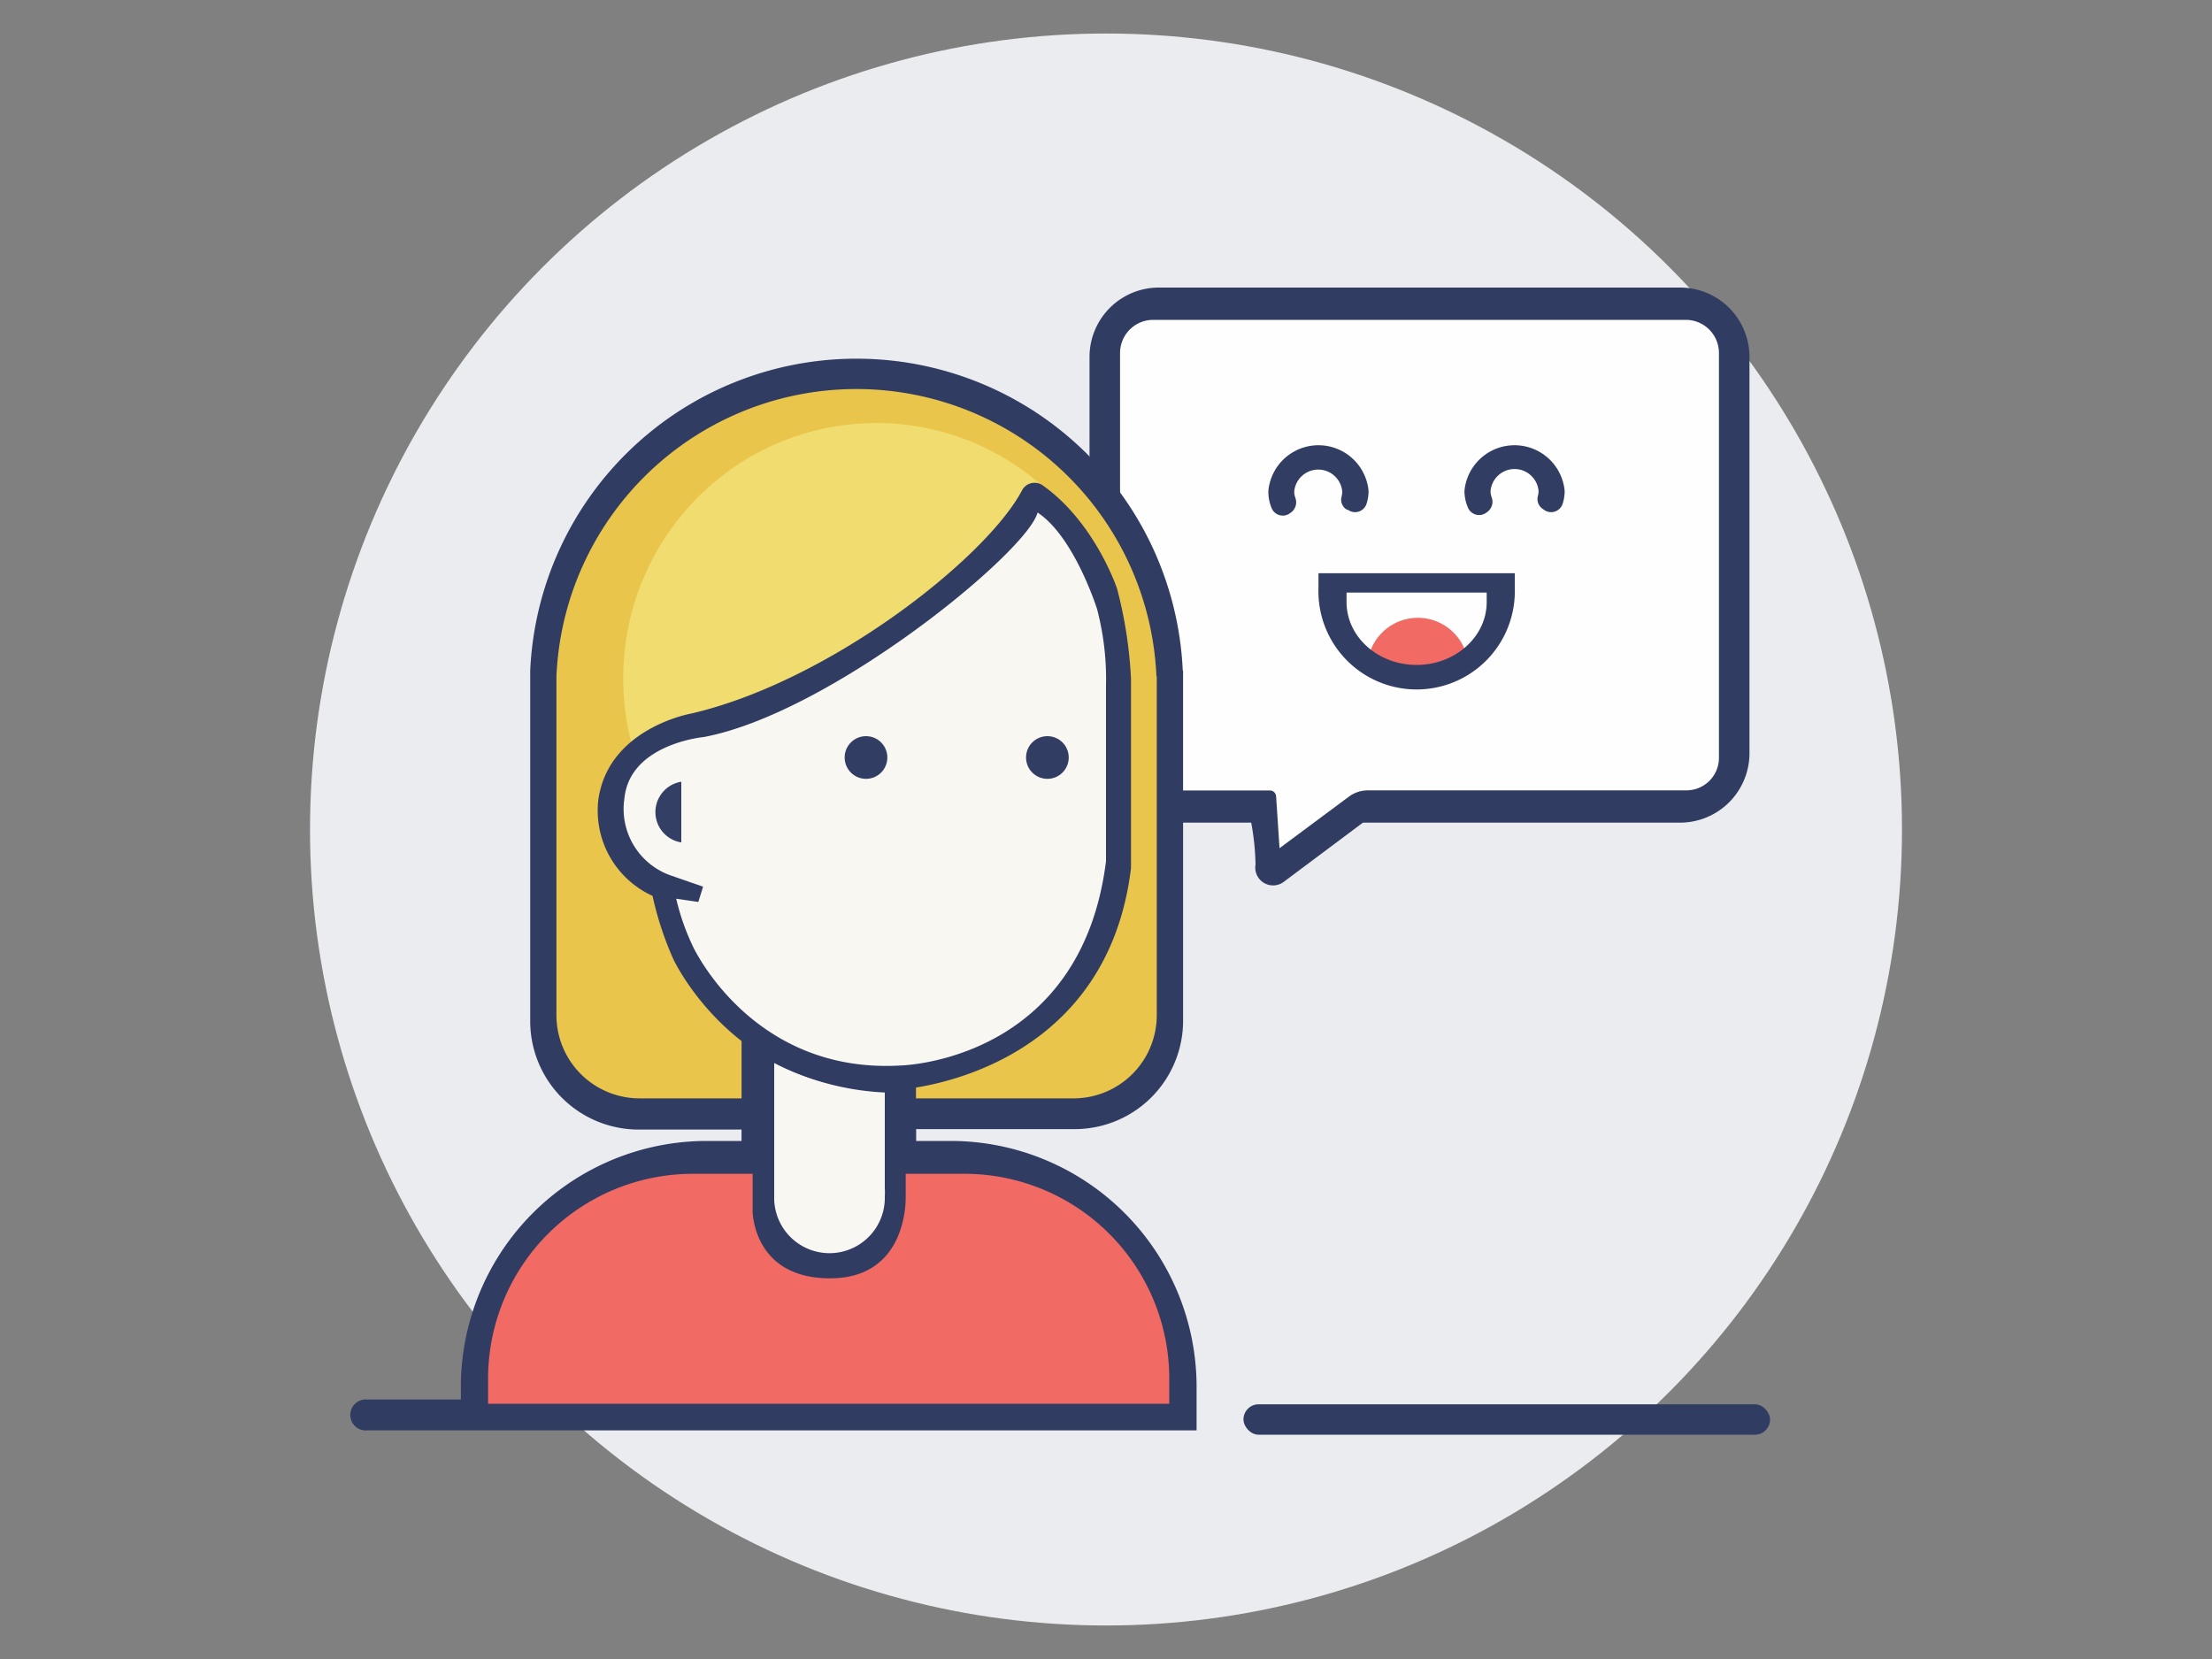 <svg id="Layer_1" data-name="Layer 1" xmlns="http://www.w3.org/2000/svg" viewBox="0 0 200 150"><rect x="0" y="0" width="200" height="150" fill="#808080" stroke="none"/><defs><style>.cls-1{fill:#ebecef;}.cls-2{fill:#303c62;}.cls-3{fill:#fefefe;}.cls-4{fill:#f16a63;}.cls-5{fill:#313d63;}.cls-6{fill:#e9c64b;}.cls-7{fill:#f0dc6f;}.cls-8{fill:#f9f7f1;}.cls-9{fill:#333f65;}.cls-10{fill:#323d63;}</style></defs><title>support</title><circle class="cls-1" cx="100" cy="75" r="71.97"/><path class="cls-2" d="M151.91,26H104.78a6.27,6.27,0,0,0-6.27,6.27V68.1a6.28,6.28,0,0,0,6.27,6.28h8.35a22.82,22.82,0,0,1,.39,3.79,1.61,1.61,0,0,0,2.57,1.55l7.14-5.34h28.68a6.28,6.28,0,0,0,6.27-6.28V32.28A6.27,6.27,0,0,0,151.91,26Z"/><path class="cls-3" d="M152.48,71.46H123.75A2.92,2.92,0,0,0,122,72l-6.31,4.69L115.38,72a.57.57,0,0,0-.56-.53H104.21a2.94,2.94,0,0,1-2.94-2.94V31.87a3,3,0,0,1,2.94-2.95h48.27a3,3,0,0,1,2.94,2.95V68.52A2.94,2.94,0,0,1,152.48,71.46Z"/><path class="cls-4" d="M123.64,60.06a4.57,4.57,0,0,1,9.11,0v.64h-9.11Z"/><path class="cls-5" d="M119.21,51.83v1.33a8.88,8.88,0,1,0,17.75,0V51.83Zm15.21,2.61c0,3.13-2.84,5.68-6.34,5.68s-6.33-2.55-6.33-5.68v-.86h12.67Z"/><rect class="cls-2" x="112.43" y="126.97" width="47.61" height="2.75" rx="1.37" ry="1.37"/><path class="cls-2" d="M86,103.16H63.9A22.24,22.24,0,0,0,41.67,125.4v1.14H33.19a1.4,1.4,0,1,0,0,2.79h75V125.4A22.24,22.24,0,0,0,86,103.16Z"/><path class="cls-2" d="M106.94,60.63a29.53,29.53,0,0,0-59,0h0v31.7a9.8,9.8,0,0,0,9.8,9.8h9.35V110H82.82v-7.91H97.17a9.8,9.8,0,0,0,9.8-9.8V60.63Z"/><path class="cls-6" d="M104.56,61.16a27.15,27.15,0,0,0-54.25,0h0V91.8a7.52,7.52,0,0,0,7.52,7.51H97.07a7.52,7.52,0,0,0,7.52-7.51V61.16Z"/><ellipse class="cls-7" cx="79.22" cy="61.34" rx="22.87" ry="23.09"/><rect class="cls-2" x="67.05" y="93.17" width="15.77" height="12.33"/><path class="cls-4" d="M87.24,106.13H81.89v2.06c0,.31.15,7.39-6.84,7.39s-7-6.07-7-6.07v-3.38h-5.4a18.52,18.52,0,0,0-18.52,18.52v2.27h61.59v-2.27A18.52,18.52,0,0,0,87.24,106.13Z"/><path class="cls-8" d="M80,107.42V98.78a24.38,24.38,0,0,1-10-2.67L70,108.45a5,5,0,0,0,10-.29A6,6,0,0,0,80,107.42Z"/><path class="cls-2" d="M59,81a29.63,29.63,0,0,0,1.87,5.7S66.68,99.33,81.44,98.5c0,0,18.52-1.12,20.82-20l0-17.16A39.69,39.69,0,0,0,101,53.22s-2-6-6.73-9.34a1.28,1.28,0,0,0-1.86.45c-3.19,6.08-17.36,17.28-29.93,20.19,0,0-7.48,1.31-8.38,7.79A8.46,8.46,0,0,0,59,81Z"/><path class="cls-8" d="M62.64,85.55S67.93,97.1,81.38,96.34c0,0,16.34-.28,18.62-18.47V62a24.9,24.9,0,0,0-.81-6.94s-2.06-6.54-5.38-8.72c-.87,3.53-18.68,18.14-30.18,20.3,0,0-6.67.61-7.17,5.53a6.37,6.37,0,0,0,4.23,7l2.88,1-.43,1.38-2-.29A21.31,21.31,0,0,0,62.64,85.55Z"/><path class="cls-9" d="M61.6,76.17a2.78,2.78,0,0,1,0-5.49Z"/><circle class="cls-10" cx="78.3" cy="68.49" r="1.93"/><circle class="cls-10" cx="94.7" cy="68.49" r="1.93"/><path class="cls-5" d="M121.88,46.1a1.09,1.09,0,0,0,1.68-.56,3.75,3.75,0,0,0,.18-1.16,4.55,4.55,0,0,0-9.06,0A3.82,3.82,0,0,0,115,46a1.09,1.09,0,0,0,1.61.42l.13-.09a1.15,1.15,0,0,0,.38-1.32,1.61,1.61,0,0,1-.1-.58,2.18,2.18,0,0,1,4.34,0,1.84,1.84,0,0,1-.06.47,1.06,1.06,0,0,0,.42,1.15Z"/><path class="cls-5" d="M139.61,46.1a1.09,1.09,0,0,0,1.68-.56,3.75,3.75,0,0,0,.18-1.16,4.55,4.55,0,0,0-9.06,0,3.82,3.82,0,0,0,.34,1.57,1.09,1.09,0,0,0,1.61.42l.13-.09a1.15,1.15,0,0,0,.38-1.32,1.61,1.61,0,0,1-.1-.58,2.18,2.18,0,0,1,4.34,0,1.84,1.84,0,0,1-.06.47,1.06,1.06,0,0,0,.42,1.15Z"/></svg>